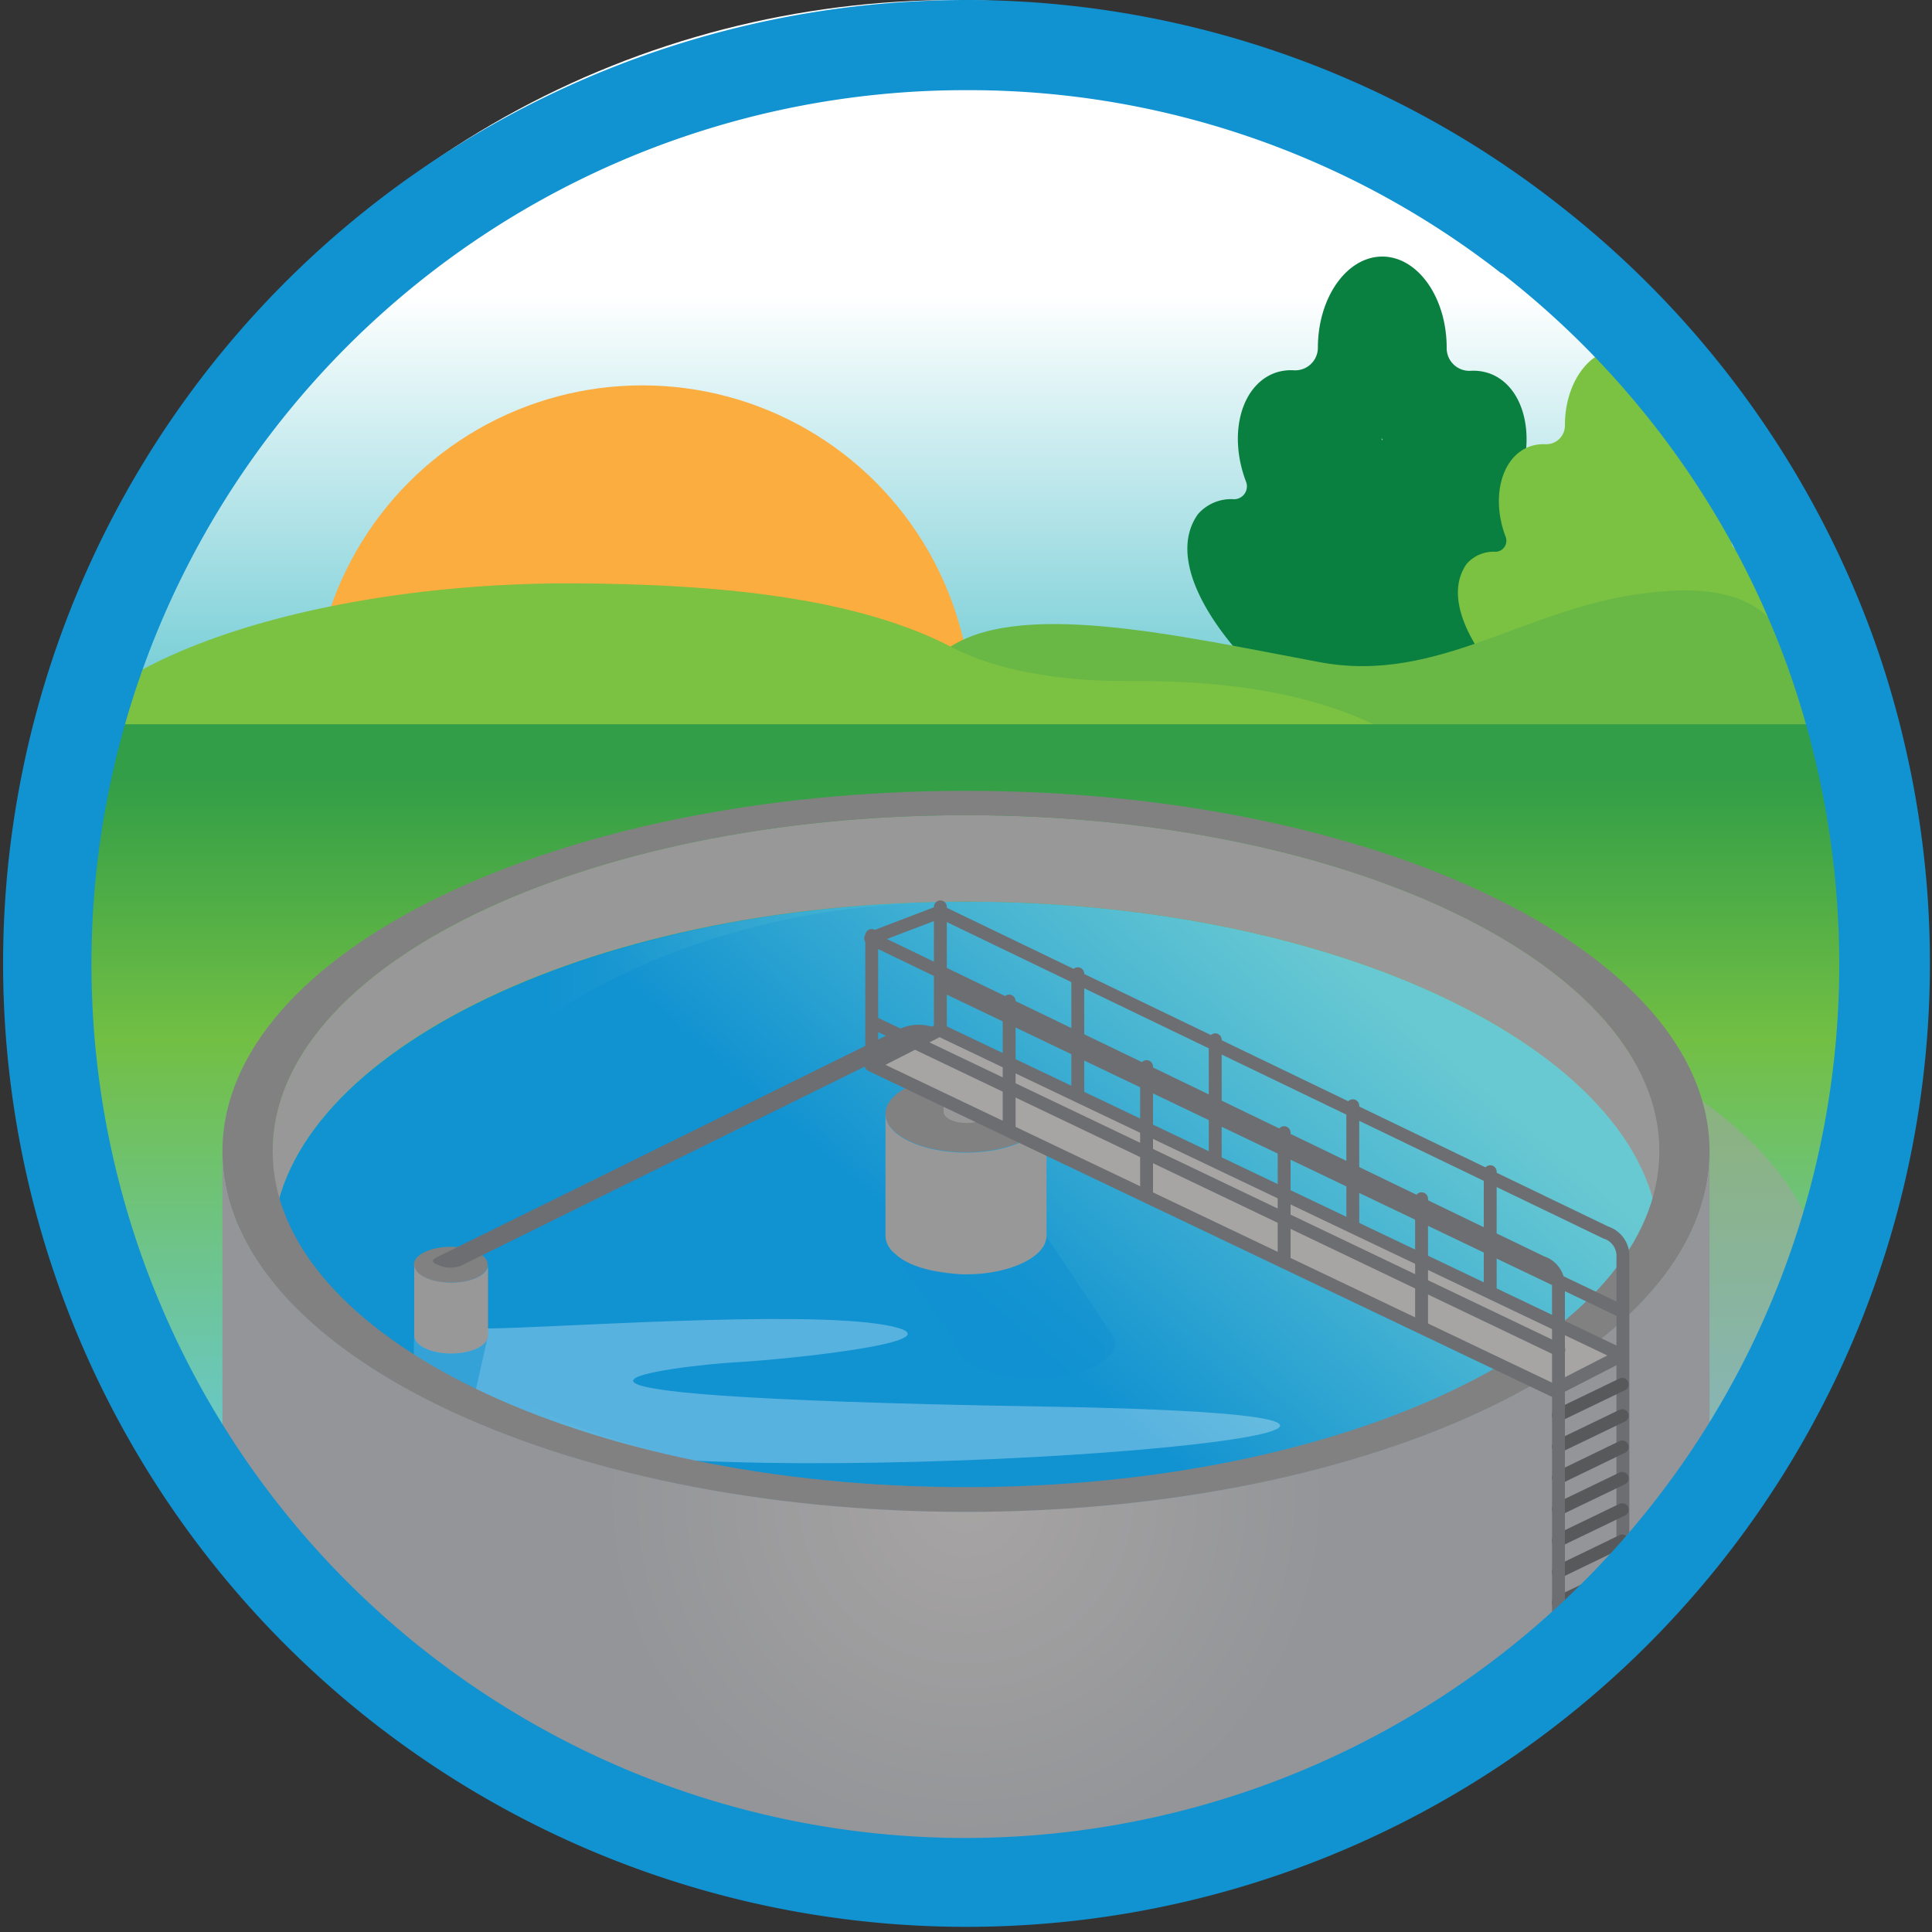 <svg xmlns="http://www.w3.org/2000/svg" xmlns:xlink="http://www.w3.org/1999/xlink" viewBox="0 0 150 150"><rect x="0" y="0" width="150" height="150" fill="#333333" stroke="none"/><defs><style>.cls-1{fill:url(#linear-gradient);}.cls-2{isolation:isolate;}.cls-3{fill:url(#linear-gradient-2);}.cls-4{fill:#fbad40;}.cls-5{fill:#0a8040;}.cls-6{fill:#7bc142;}.cls-7{fill:#afd136;}.cls-8{fill:#69b745;}.cls-9{fill:url(#linear-gradient-3);}.cls-10,.cls-21{fill:#a7a4a4;}.cls-10,.cls-16{opacity:0.5;}.cls-10,.cls-12,.cls-16,.cls-19{mix-blend-mode:multiply;}.cls-11{fill:url(#linear-gradient-4);}.cls-12{opacity:0.4;fill:url(#linear-gradient-5);}.cls-13{fill:#fff;opacity:0.3;}.cls-14{fill:#818181;}.cls-15{fill:#989898;}.cls-16,.cls-19,.cls-24{fill:#1192d1;}.cls-17{fill:url(#radial-gradient);}.cls-18{mask:url(#mask);}.cls-19{opacity:0.6;}.cls-20{fill:#6d6e71;}.cls-21,.cls-22{stroke:#6d6e71;}.cls-21,.cls-22,.cls-23{stroke-linecap:round;stroke-linejoin:round;}.cls-22,.cls-23{fill:none;}.cls-23{stroke:#58595b;}</style><linearGradient id="linear-gradient" x1="74.6" y1="95.1" x2="74.6" y2="106.65" gradientUnits="userSpaceOnUse"><stop offset="0" stop-color="#fff"/><stop offset="1" stop-color="#231f20"/></linearGradient><linearGradient id="linear-gradient-2" x1="74.12" y1="112.65" x2="74.12" y2="22.87" gradientUnits="userSpaceOnUse"><stop offset="0.63" stop-color="#69c9d2"/><stop offset="1" stop-color="#fff"/></linearGradient><linearGradient id="linear-gradient-3" x1="75.72" y1="60.43" x2="75.72" y2="115.33" gradientUnits="userSpaceOnUse"><stop offset="0" stop-color="#329e47"/><stop offset="0.37" stop-color="#72bf44"/><stop offset="0.97" stop-color="#69c9d2"/></linearGradient><linearGradient id="linear-gradient-4" x1="58.44" y1="115.31" x2="98.59" y2="69.55" gradientUnits="userSpaceOnUse"><stop offset="0.37" stop-color="#1192d1"/><stop offset="0.76" stop-color="#4ab6d2"/><stop offset="1" stop-color="#69c9d2"/></linearGradient><linearGradient id="linear-gradient-5" x1="21.17" y1="92.75" x2="75" y2="92.75" xlink:href="#linear-gradient-4"/><radialGradient id="radial-gradient" cx="75" cy="116.18" r="45.01" gradientUnits="userSpaceOnUse"><stop offset="0" stop-color="#a7a4a4"/><stop offset="0.63" stop-color="#939598"/></radialGradient><mask id="mask" x="62.29" y="92" width="24.61" height="16.41" maskUnits="userSpaceOnUse"><rect class="cls-1" x="62.29" y="92" width="24.61" height="16.41"/></mask></defs><g class="cls-2"><g id="Design"><ellipse class="cls-3" cx="74.12" cy="67.73" rx="69.84" ry="67.73"/><circle class="cls-4" cx="49.87" cy="55.52" r="25.6"/><path class="cls-5" d="M118.82,38.8a1,1,0,0,1-.92-1.39v0c1.38-3.66.39-7.42-2.21-8.4a3.79,3.79,0,0,0-1.53-.22A1.76,1.76,0,0,1,112.32,27v0c0-3.91-2.25-7.08-5-7.08s-5,3.17-5,7.08v0a1.76,1.76,0,0,1-1.86,1.75,3.75,3.75,0,0,0-1.52.22c-2.6,1-3.59,4.74-2.21,8.4v0a1,1,0,0,1-.92,1.39A3.41,3.41,0,0,0,93,39.93c-4.22,6,9.1,17.87,14.25,18.26,5.16-.39,18.48-12.23,14.26-18.26A3.41,3.41,0,0,0,118.82,38.8Zm-11.53-4.6c0-.09-.05-.14,0-.14S107.34,34.11,107.29,34.2Z"/><path class="cls-6" d="M135.23,42.82a.86.86,0,0,1-.76-1.16h0c1.14-3,.32-6.16-1.83-7a3.24,3.24,0,0,0-1.27-.19A1.45,1.45,0,0,1,129.84,33v0c0-3.24-1.87-5.87-4.17-5.87S121.5,29.76,121.5,33v0A1.45,1.45,0,0,1,120,34.49a3.24,3.24,0,0,0-1.27.19c-2.15.81-3,3.93-1.83,7h0a.86.86,0,0,1-.76,1.16,2.79,2.79,0,0,0-2.27.94c-3.51,5,7.55,14.83,11.83,15.16C130,58.59,141,48.76,137.5,43.76A2.79,2.79,0,0,0,135.23,42.82Z"/><path class="cls-7" d="M40.19,38c0-.07,0-.12,0-.12S40.23,37.88,40.19,38Z"/><path class="cls-8" d="M128.19,46c-9.59,1-16.42,7.15-25.73,5.41-11-2.06-23.67-5-29.12-.89-2,1.48,5,12.66,2,12.8s-6.54-.25-8.46,2.54h74.79C139,54.78,142.24,44.44,128.19,46Z"/><path class="cls-6" d="M87.82,52.87H87.5c-5.3.05-10.32-.9-13.52-2.58-7.17-3.75-17.5-5-30.3-5-21.62.12-40.4,7.17-40.13,15.82l109.61-.62C107.9,56,101.09,52.8,87.82,52.87Z"/><path class="cls-9" d="M147.15,56.23c0,41.15-11.34,89.33-71.43,89.33S4.28,97.38,4.28,56.23"/><path class="cls-10" d="M124.29,81.05c10.62,4.77,17.3,11.68,17.3,19.36,0,14.4-23.49,26.08-52.45,26.08H73.42l46.9-46.63Z"/><path class="cls-11" d="M128.83,96.64c0,14.4-24.1,23.91-53.83,23.91S21.17,111,21.17,96.64,45.27,70,75,70,128.83,82.23,128.83,96.64Z"/><path class="cls-12" d="M75,115.46c-29.73,0-44.9-10.16-44.9-19.17S45.27,70,75,70C45.27,70,21.17,82.8,21.17,95.75S45.27,115.46,75,115.46Z"/><path class="cls-13" d="M37.87,103.14c4.41,0,24.31-1.46,30.89-.26s-7.64,2.67-11.69,2.89-24.93,2.62,23.76,3.43-11.22,6.42-34.31,3.63-14.3,3.32-14.39-8.07C32.1,100.46,33.46,103.09,37.87,103.14Z"/><path class="cls-14" d="M35,96.8c-1.59,0-2.87.63-2.87,1.39s1.28,1.39,2.87,1.39,2.86-.62,2.86-1.39S36.61,96.8,35,96.8Z"/><path class="cls-15" d="M37.89,98.19c0,.77-1.28,1.39-2.86,1.39s-2.87-.62-2.87-1.39v5.51c0,.76,1.28,1.39,2.87,1.39s2.86-.63,2.86-1.39Z"/><path class="cls-16" d="M37.89,103.7c0,.77-1.28,1.39-2.86,1.39s-2.87-.62-2.87-1.39l-1.41,6.2c0,.76,1.28,1.39,2.87,1.39s2.87-.63,2.87-1.39Z"/><path class="cls-15" d="M21.17,89.38C21.17,75,45.27,63.29,75,63.29S128.83,75,128.83,89.38v7.26C128.83,82.23,104.73,70,75,70S21.17,82.23,21.17,96.64Z"/><path class="cls-14" d="M75,61.4c-31.88,0-57.73,12.53-57.73,28s25.85,28,57.73,28,57.73-12.52,57.73-28S106.88,61.4,75,61.4Zm0,54.06c-29.73,0-53.83-11.68-53.83-26.08S45.27,63.29,75,63.29,128.83,75,128.83,89.38,104.73,115.46,75,115.46Z"/><path class="cls-17" d="M17.27,89.38c0,15.45,25.85,28,57.73,28s57.73-12.52,57.73-28v22c0,15.45-26.47,31.05-58.35,31.59-32.43.56-57.24-16-57.11-31.59Z"/><path class="cls-14" d="M75,83.46c-3.45,0-6.25,1.35-6.25,3s2.8,3,6.25,3,6.25-1.36,6.25-3S78.45,83.46,75,83.46Z"/><path class="cls-15" d="M81.25,86.49c0,1.67-2.8,3-6.25,3s-6.25-1.36-6.25-3v9.45c0,1.68,2.8,3,6.25,3s6.25-1.35,6.25-3Z"/><g class="cls-18"><path class="cls-19" d="M81.25,96c0,1.67-3.09,2.94-6.25,3-2.24-.29-4.44-.41-5.74-1.92l4.86,7c0,1.68,2.8,3,6.26,3s6.25-1.36,6.25-3Z"/></g><path class="cls-20" d="M75,83.74c-1,0-1.78.39-1.78.87s.8.86,1.78.86,1.79-.39,1.79-.86S76,83.74,75,83.74Z"/><path class="cls-15" d="M76.83,84.61c0,.47-.8.86-1.79.86s-1.78-.39-1.78-.86v1.71c0,.48.8.87,1.78.87s1.79-.39,1.79-.87Z"/><path class="cls-20" d="M33.88,97.63l35.9-17.71a3.49,3.49,0,0,1,2.67-.17l.52.18L35.77,98.28A2.28,2.28,0,0,1,34,98.2C33.22,97.93,33.88,97.63,33.88,97.63Z"/><polyline class="cls-21" points="125.92 105.22 120.6 107.95 67.62 82.69 72.94 79.97 125.92 105.22"/><line class="cls-22" x1="83.49" y1="81.44" x2="73.13" y2="76.49"/><line class="cls-22" x1="73.01" y1="79.79" x2="73.01" y2="70.41"/><line class="cls-22" x1="94.25" y1="86.6" x2="83.89" y2="81.65"/><line class="cls-22" x1="83.68" y1="84.87" x2="83.68" y2="75.6"/><line class="cls-22" x1="104.89" y1="91.73" x2="94.54" y2="86.78"/><line class="cls-22" x1="94.35" y1="89.96" x2="94.35" y2="80.73"/><line class="cls-22" x1="105.03" y1="95.09" x2="105.03" y2="85.85"/><line class="cls-22" x1="115.49" y1="96.83" x2="105.14" y2="91.88"/><line class="cls-22" x1="115.7" y1="100.22" x2="115.7" y2="90.97"/><line class="cls-22" x1="125.99" y1="101.84" x2="115.75" y2="96.95"/><path class="cls-22" d="M73,70.79l51.67,24.9A1.91,1.91,0,0,1,126,97.38v31.45"/><line class="cls-23" x1="125.95" y1="119.64" x2="120.99" y2="122.04"/><line class="cls-23" x1="125.95" y1="122.04" x2="120.99" y2="124.43"/><line class="cls-23" x1="125.95" y1="124.43" x2="120.99" y2="126.82"/><line class="cls-23" x1="125.95" y1="126.82" x2="120.99" y2="129.21"/><line class="cls-23" x1="125.95" y1="117.21" x2="120.99" y2="119.6"/><line class="cls-23" x1="125.95" y1="114.78" x2="120.99" y2="117.17"/><line class="cls-23" x1="125.95" y1="112.34" x2="120.99" y2="114.74"/><line class="cls-23" x1="125.95" y1="109.91" x2="120.99" y2="112.3"/><line class="cls-23" x1="125.95" y1="107.48" x2="120.99" y2="109.87"/><line class="cls-22" x1="67.68" y1="82.49" x2="67.68" y2="72.63"/><line class="cls-22" x1="78.16" y1="84.35" x2="67.8" y2="79.4"/><line class="cls-22" x1="78.35" y1="87.58" x2="78.35" y2="77.72"/><line class="cls-22" x1="88.92" y1="89.47" x2="78.56" y2="84.52"/><line class="cls-22" x1="89.02" y1="92.67" x2="89.02" y2="82.81"/><line class="cls-22" x1="99.57" y1="94.56" x2="89.21" y2="89.61"/><line class="cls-22" x1="99.7" y1="97.8" x2="99.7" y2="87.94"/><line class="cls-22" x1="110.16" y1="99.62" x2="99.81" y2="94.67"/><line class="cls-22" x1="110.37" y1="102.93" x2="110.37" y2="93.07"/><line class="cls-22" x1="121.03" y1="104.81" x2="110.43" y2="99.74"/><path class="cls-22" d="M121,131.12V99.67A1.89,1.89,0,0,0,119.68,98L67.6,72.85,73,70.79"/></g><g id="RINGS"><path class="cls-24" d="M75,7a67.17,67.17,0,0,1,41.56,14.22l0,0,.05,0,.22.17.12.1a68,68,0,0,1,21.74,30,68.7,68.7,0,0,1,4.11,23.33A67.85,67.85,0,1,1,75,7m0-7a74.8,74.8,0,1,0,72.8,57.45,72.94,72.94,0,0,0-2.5-8.34,75,75,0,0,0-24-33l-.47-.37A74.51,74.51,0,0,0,75,0Z"/></g></g></svg>